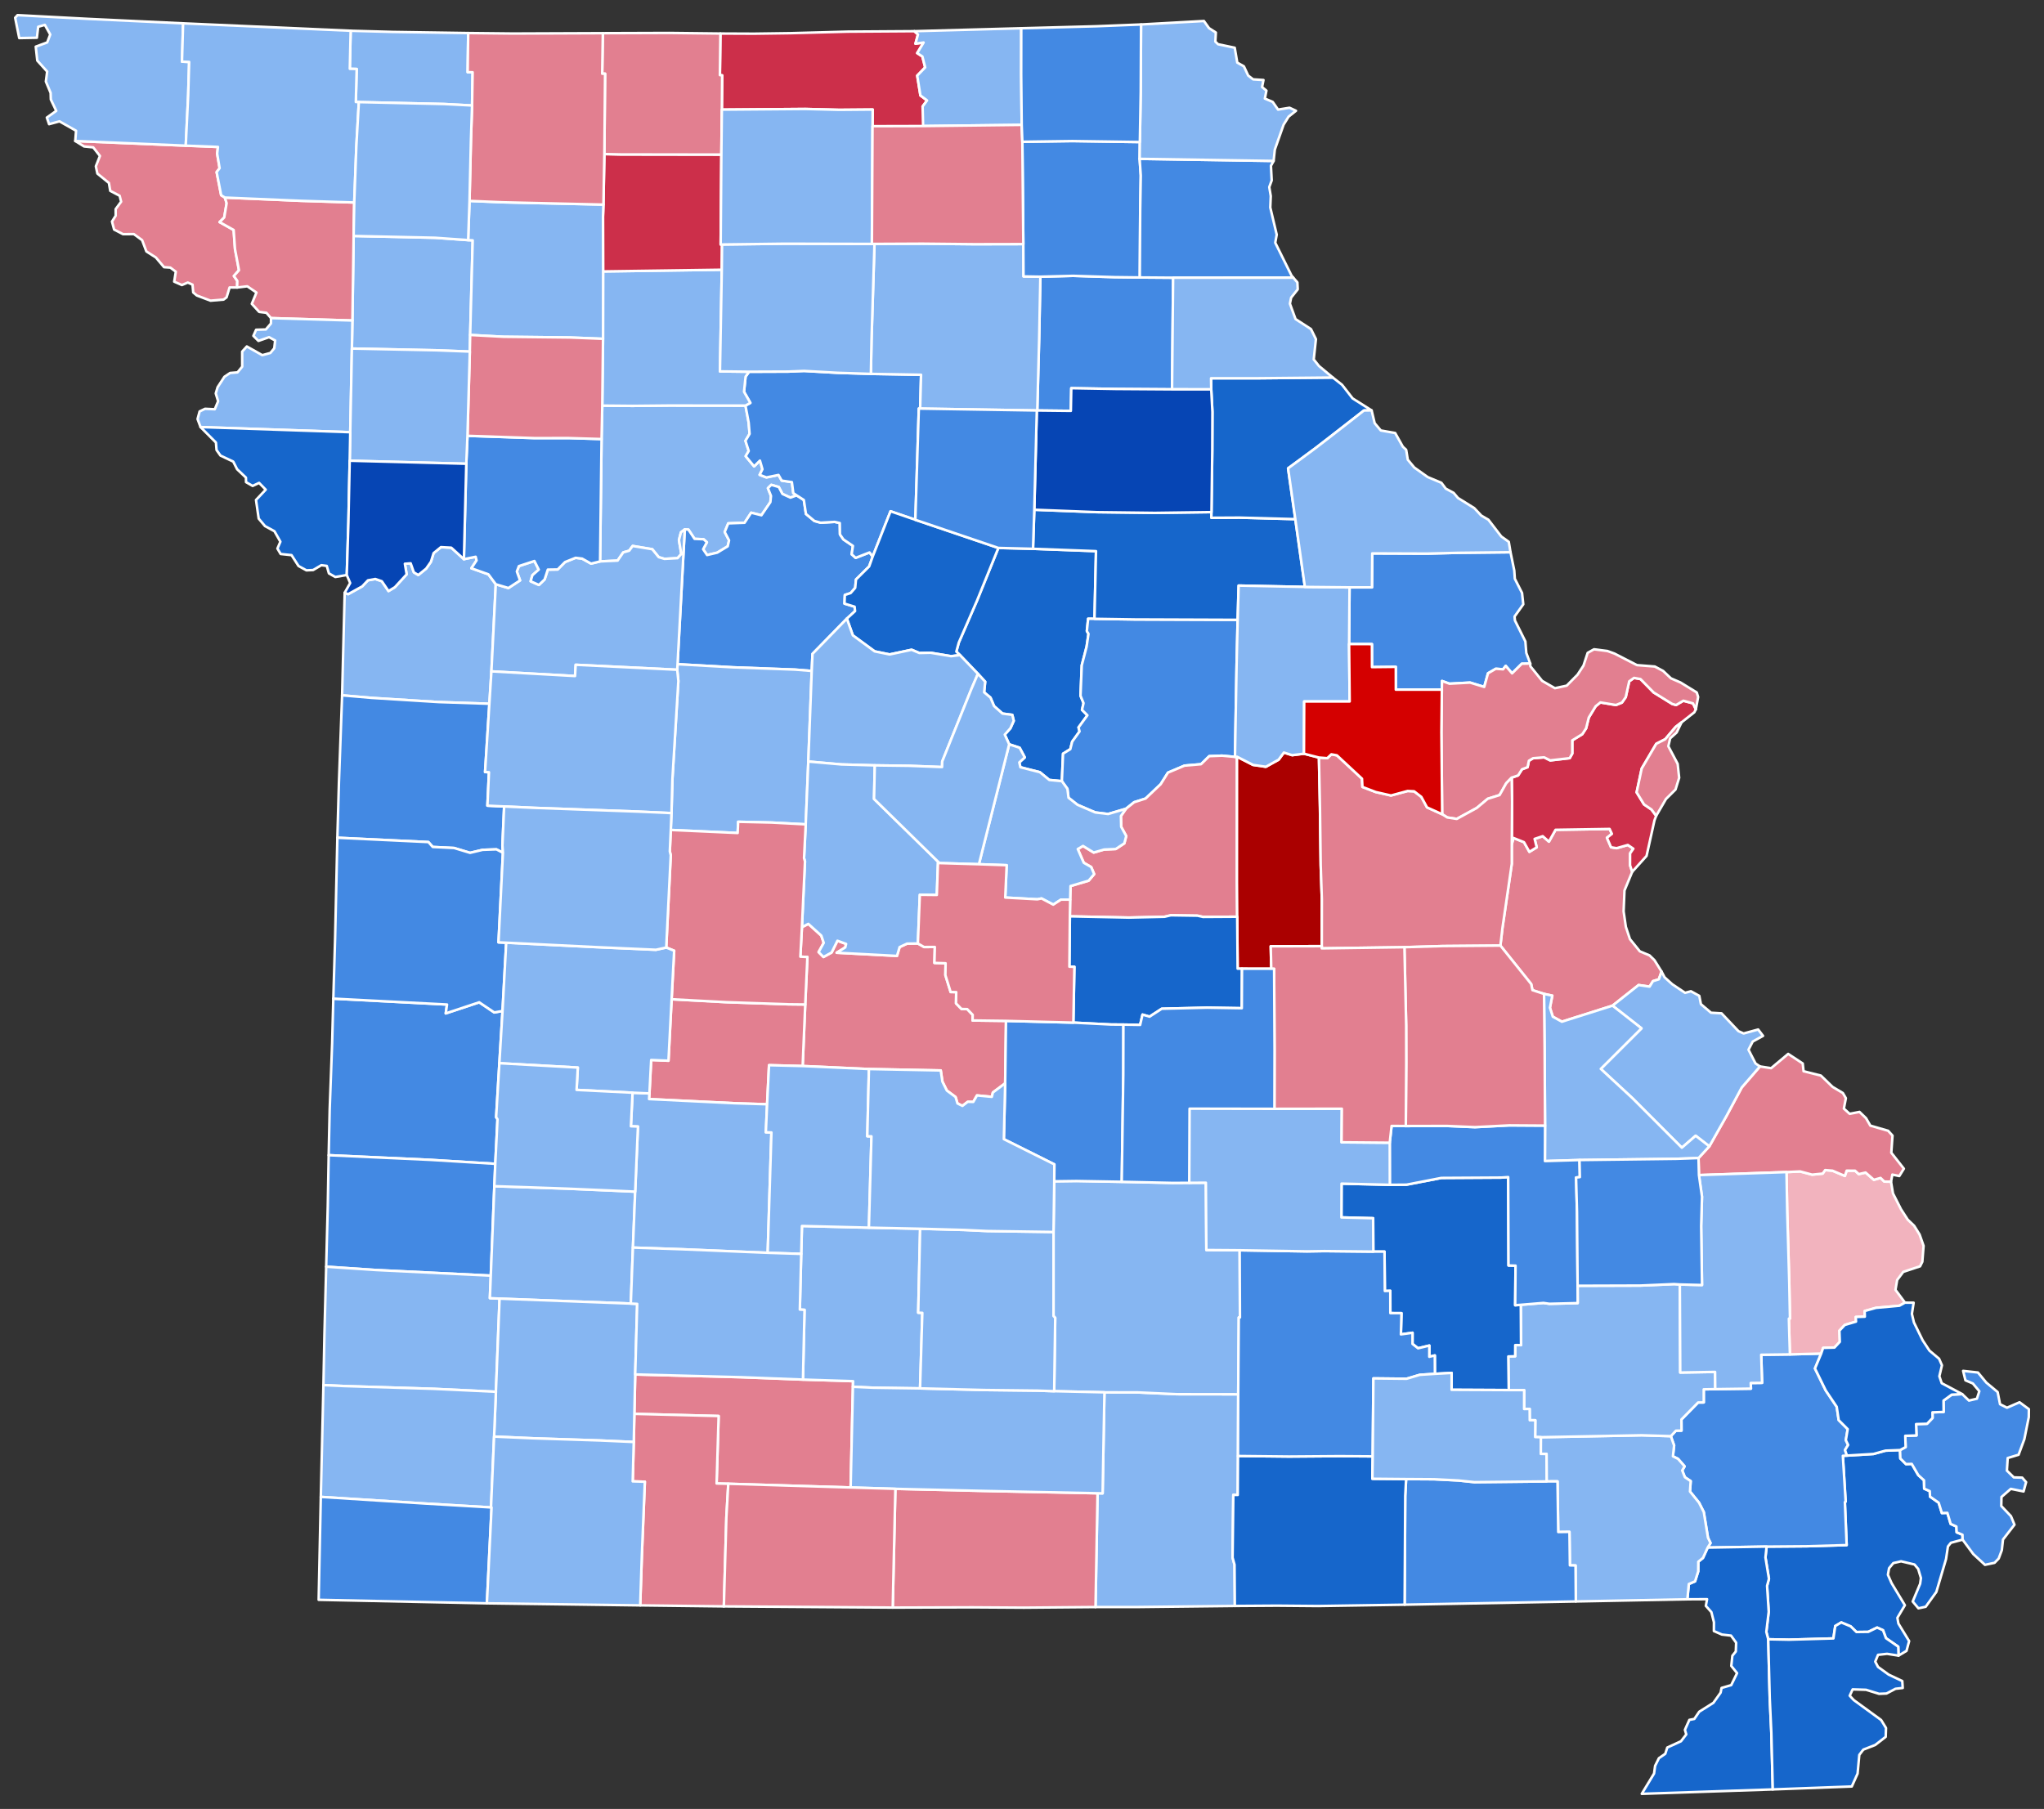 <?xml version="1.0" encoding="UTF-8" standalone="no"?>
<svg
   version="1.2"
   width="810"
   height="717"
   viewBox="0 0 810 717"
   stroke-linecap="round"
   stroke-linejoin="round"
   id="svg5759"
   sodipodi:docname="1896 Presidential Election in Missouri.svg"
   inkscape:version="1.3.2 (091e20e, 2023-11-25, custom)"
   xmlns:inkscape="http://www.inkscape.org/namespaces/inkscape"
   xmlns:sodipodi="http://sodipodi.sourceforge.net/DTD/sodipodi-0.dtd"
   xmlns="http://www.w3.org/2000/svg"
   xmlns:svg="http://www.w3.org/2000/svg"
   xmlns:rdf="http://www.w3.org/1999/02/22-rdf-syntax-ns#"
   xmlns:cc="http://creativecommons.org/ns#"
   xmlns:dc="http://purl.org/dc/elements/1.1/">
  <rect x="0" y="0" width="810" height="717" fill="#333333" stroke="none"/>
  <defs
     id="defs5763" />
  <sodipodi:namedview
     pagecolor="#ffffff"
     bordercolor="#666666"
     borderopacity="1"
     objecttolerance="10"
     gridtolerance="10"
     guidetolerance="10"
     inkscape:pageopacity="0"
     inkscape:pageshadow="2"
     inkscape:window-width="1920"
     inkscape:window-height="970"
     id="namedview5761"
     showgrid="false"
     inkscape:zoom="0.87999998"
     inkscape:cx="396.59092"
     inkscape:cy="371.59092"
     inkscape:window-x="-12"
     inkscape:window-y="-12"
     inkscape:window-maximized="1"
     inkscape:current-layer="Missouri"
     inkscape:showpageshadow="2"
     inkscape:pagecheckerboard="0"
     inkscape:deskcolor="#d1d1d1" />
  <g
     id="Missouri"
     transform="translate(5,5)"
     stroke="white"
     stroke-width="1"
     style="fill:#2c5aa0;fill-opacity:1">
    <path
       d="M 233.39 169.02 233.67 155.76 245.64 155.87 260.14 155.73 290.42 155.76 291.69 162.53 292.05 166.97 290.41 169.71 291.7 173.75 290.5 175.81 293.84 179.85 296.15 177.56 297.14 180.99 296.03 183.2 298.72 184.23 303.51 183.25 304.78 185.49 308.81 186.1 309.37 190.45 310.69 191.34 308.23 192.24 305.06 190.77 303.62 188.03 300.65 187.17 299.31 188.49 300.53 191.56 300.29 194.01 296.74 199.23 292.68 198.21 290.06 202.2 283.59 202.44 282.19 205.86 283.92 209.18 283.38 211.54 279.22 214.05 275.2 214.99 273.64 212.7 275.13 209.93 273.83 208.74 270.24 208.58 267.81 204.91 266.36 204.83 264.84 205.99 264.06 209.07 264.99 214.58 263.51 216.23 258.29 216.51 256.03 215.83 253.48 212.69 245.71 211.4 244.33 213.28 241.98 213.95 239.75 217.2 232.8 217.52 233.39 169.02 Z"
       id="Carroll"
       fill="#b3c4db"
       style="fill:#86b6f2;fill-opacity:1.0" />
    <path
       d="M 695.06 608 711.07 607.87 726.8 607.41 726.09 590.37 726.4 590.18 725.29 572.02 726.91 571.93 737.42 571.29 742.2 569.97 747.95 569.75 748.07 573.07 750.31 575.31 752.6 575.23 755.17 579.66 757.45 581.73 757.52 585.04 759.74 586.03 759.83 588.19 763.26 590.61 764.53 594.71 766.71 594.63 768.01 599.01 770.28 600.05 770.38 602.33 772.69 603.3 772.74 605.25 768.1 606.5 766.93 607.96 766.19 612.9 762.35 625.95 758.12 631.85 755.24 632.47 752.97 629.77 755.91 622.75 756.23 620.47 755.15 616.87 753.67 615.1 748.36 613.84 745.3 614.54 743.61 616.57 743.14 619.16 744.59 622.47 749.87 631.24 746.9 636.23 747.3 638.49 751.55 645.46 750.52 649.32 747.36 651.22 747.24 647.68 742.37 644.3 741.21 641.16 738.87 640.1 735.37 641.8 730.68 641.86 728.38 639.62 724.66 638.07 722.28 639.48 721.55 644.4 703.95 644.9 695.72 644.74 694.96 641.81 695.91 633.83 695.26 623.56 696 620.77 694.62 612.31 695.06 608 Z"
       id="New Madrid"
       fill="#b8e0da"
       style="fill:#1666cb;fill-opacity:1.0" />
    <path
       d="M 24.83 50.89 68.61 52.73 81.37 53.24 81.06 55.9 82.03 61.66 80.85 63.21 82.64 72.37 84.13 73.31 84.81 75.55 83.86 81.2 82.02 83.03 87.59 86.15 88.13 93.74 89.7 102.11 87.68 104.39 89.04 106.33 88.97 108.96 85.98 108.94 84.79 112.86 83.61 113.74 78.44 114.18 73 112.12 71.57 110.92 71.29 107.82 69.42 106.99 67.08 107.98 64.03 106.63 64.67 102.69 62.49 101.06 60.01 100.9 56.77 97.06 53.01 94.66 51.32 90.19 48.04 87.79 43.76 87.82 40.22 85.98 39.38 82.81 40.84 80.51 40.83 77.88 43 74.94 42.41 72.59 38.68 70.64 38.16 67.51 33.59 63.8 32.98 60.92 34.6 56.81 31.94 53.41 28.34 53.05 24.83 50.89 Z"
       id="Holt"
       fill="#b1e486"
       style="fill:#e27f90;fill-opacity:1.0" />
    <path
       d="M 529.8 227.81 538.69 227.81 538.8 214.34 560.52 214.42 572.96 214.11 593.59 213.88 595.08 221.14 595.3 224.39 598.16 230.03 598.65 234.52 595.19 239.37 595.34 240.93 599.48 249.25 599.84 253.78 601.42 258.01 598.06 258.08 594.21 261.89 591.69 258.93 590.64 260.28 587.76 260.07 584.67 261.87 583.17 267.27 577.56 265.55 569.41 265.99 566.44 264.92 566.38 268.34 548.14 268.35 548.13 259.31 538.69 259.41 538.67 250.3 529.62 250.28 529.8 227.81 Z"
       id="Lincoln"
       fill="#cbdc93"
       style="fill:#4389e3;fill-opacity:1.0" />
    <path
       d="M 390.63 212.18 404.37 212.52 429.33 213.45 428.73 240.27 426.21 240.24 425.7 245.14 426.35 246.22 425.6 251.33 423.68 258.71 423.19 270.77 424.39 273.69 423.78 276.36 425.92 278.51 422.4 283.32 422.81 284.91 419.89 288.96 419.14 291.94 416.27 293.72 415.8 304.62 410.82 304.14 407.08 301.07 399.36 299.1 398.93 297.19 401.1 295.2 399.06 291.38 394.92 290.01 393.17 286.17 395.4 283.67 396.73 280.7 396.15 278.34 392.27 277.83 388.93 274.86 387.51 271.51 384.99 269.4 385.41 265.2 382.53 262.07 375.41 254.65 373.98 253.27 374.95 249.69 382.22 232.94 390.63 212.18 Z"
       id="Boone"
       fill="#e4c9a0"
       style="fill:#1666cb;fill-opacity:1.0" />
    <path
       d="M 594.1 329.6 594.75 327.13 598.93 328.8 601.07 332.63 603.97 330.85 603.14 327.5 606.36 326.43 608.81 328.59 611.43 323.9 632.86 323.56 633.77 325.51 631.8 327.05 633.43 330.82 635.62 331.18 640.08 329.91 642.27 331.39 640.97 333.26 640.96 337.97 641.81 340.56 638.75 347.96 638.41 356.23 639.3 362.37 640.92 367.23 644.84 372.07 648.69 373.68 650.64 375.59 653.44 380.08 652.38 383.15 650.03 383.89 648.7 386.06 644.35 385.43 634.02 393.6 613.94 399.96 610.34 397.97 609.21 394.42 610.15 389.63 606.87 388.94 602.28 387.45 601.79 385.05 589.58 369.79 590.4 362.76 594.1 337.35 594.1 329.6 Z"
       id="Jefferson"
       fill="#94bbeb"
       style="fill:#e27f90;fill-opacity:1.0" />
    <path
       d="M 657.12 564.23 659.14 562.06 661.35 562.03 661.32 557.62 667.92 550.89 670.17 550.86 670.16 545.67 674.72 545.59 688.87 545.4 688.79 543.16 693.28 543.1 692.94 531.97 704.31 531.82 716.71 531.49 714.24 537.41 718.52 546.14 722.86 552.59 723.64 557.88 727.21 561.45 726.47 565.82 727.39 567.72 726.15 569.72 726.91 571.93 725.29 572.02 726.4 590.18 726.09 590.37 726.8 607.41 711.07 607.87 695.06 608 671.72 608.4 672.85 606.58 671.84 604.51 670.18 594.33 668.31 590.62 664.71 586.17 664.99 582.05 662.69 580.51 661.63 577.82 662.58 576.2 659.98 573.23 657.95 572.22 658.42 567.93 657.12 564.23 Z"
       id="Stoddard"
       fill="#d8e9e9"
       style="fill:#4389e3;fill-opacity:1.0" />
    <path
       d="M 594.07 303.22 596.6 302.34 598.13 299.92 600.35 299.08 600.87 296.53 602.53 295.53 606.91 295.18 609.32 296.39 617.04 295.5 618.07 293.67 618.06 288.45 622.04 286 623.56 283.64 624.6 279.41 627.33 274.93 629.21 273.41 635.36 274.44 637.74 273.48 639.25 271.33 640.63 265.05 642.53 263.69 645.1 264.15 650.32 269.47 657.66 274 659.18 274.45 662.08 272.74 665.89 273.78 667.04 276.13 666.43 277.32 661.36 281.32 659.02 283.12 654.89 288 651.34 289.81 645.58 299.61 643.57 309.05 646.5 313.84 649.47 315.87 651.32 318.36 650.64 320.13 647.5 334.25 641.81 340.56 640.96 337.97 640.97 333.26 642.27 331.39 640.08 329.91 635.62 331.18 633.43 330.82 631.8 327.05 633.77 325.51 632.86 323.56 611.43 323.9 608.81 328.59 606.36 326.43 603.14 327.5 603.97 330.85 601.07 332.63 598.93 328.8 594.75 327.13 594.1 329.6 594.22 312.8 594.07 303.22 Z"
       id="St. Louis"
       fill="#cdec98"
       style="fill:#cc2f4a;fill-opacity:1.0" />
    <path
       d="M 263.5 258.26 266.36 204.83 267.81 204.91 270.24 208.58 273.83 208.74 275.13 209.93 273.64 212.7 275.2 214.99 279.22 214.05 283.38 211.54 283.92 209.18 282.19 205.86 283.59 202.44 290.06 202.2 292.68 198.21 296.74 199.23 300.29 194.01 300.53 191.56 299.31 188.49 300.65 187.17 303.62 188.03 305.06 190.77 308.23 192.24 310.69 191.34 313.55 193.18 314.39 198.72 317.71 201.47 320.2 202.18 325.77 201.85 327.79 202.31 327.86 206.81 329.22 208.8 333 211.37 332.5 214.69 334.09 216.11 339.56 213.97 340.85 215.55 339.43 219.52 334.21 224.69 333.9 228 332.1 230.07 329.8 230.82 329.65 234.24 333.67 235.47 333.85 237.21 330.6 240.19 316.98 254.16 316.67 260.94 310.05 260.4 285.59 259.5 263.5 258.26 Z"
       id="Saline"
       fill="#d5bca5"
       style="fill:#4389e3;fill-opacity:1.0" />
    <path
       d="M 702.96 459.56 708.36 459.31 713.12 460.58 717.29 460.16 718.28 458.77 721.19 459.01 726.09 461.09 726.8 459 730.12 459.01 731.61 460.37 734.29 459.74 737.59 462.63 740.23 461.88 741.73 463.33 744.37 463.37 745.16 468.03 748.33 474.29 751 478.41 753.54 480.84 755.71 484.32 757.28 488.81 756.79 495.09 755.89 496.91 749.22 499.12 746.81 502.34 746.14 506.23 749.91 511.31 747.71 512.53 738.4 513.38 733.94 514.63 733.99 516.88 730.42 516.99 730.5 518.84 726.07 520.15 723.92 522.43 724.09 526.85 721.96 529.12 717.47 529.25 716.71 531.49 704.31 531.82 703.89 517.65 704.33 517.63 704.06 503.64 703.24 475.26 702.96 459.56 Z"
       id="Cape Girardeau"
       style="fill:#f2b3be;fill-opacity:1.0"
       fill="#dbe5d2" />
    <path
       d="m 280.49,8.29 13.26,0.06 14.54,-0.2 22.62,-0.61 26.44,-0.18 1.43,1.31 -1,3.64 3.23,-0.46 -2.54,4.19 2.05,1.34 1.11,4.34 -3.15,3.26 1.26,7.85 2.64,1.97 -1.77,2.4 c 0,0 2.004,5.905 0.2,7.76 -4.656,4.79 -20.04,0.05 -20.04,0.05 l 0.06,-6.59 -13.2,0.11 -13.5,-0.34 -33.07,0.26 0.13,-13.57 -0.91,-0.12 z"
       id="Putnam"
       style="fill:#cc2f4a;fill-opacity:1.0"
       fill="#9a94d1"
       sodipodi:nodetypes="cccccccccccccccscccccccc" />
    <path
       d="M 663.67 628.89 664.25 622.84 666.72 621.78 667.97 617.83 668 614 669.86 612.49 671.72 608.4 695.06 608 694.62 612.31 696 620.77 695.26 623.56 695.91 633.83 694.96 641.81 695.72 644.74 696.32 668.2 696.95 681.71 697.52 704.25 645.6 706 650.48 697.94 650.89 694.91 652.39 691.88 654.92 690.13 655.71 687.65 661.14 685.16 663.24 682.43 662.7 680.64 664.46 676.69 666.43 676.31 668.38 673.45 673.98 669.93 676.85 665.89 677.22 664.03 681.05 662.91 683.37 658.16 681.08 655.31 681.5 651.27 682.87 649.58 683 646.09 680.97 643.29 677.36 642.87 674.18 641.48 674.2 637.98 673.19 633.98 670.99 631.5 671.48 628.85 663.67 628.89 Z"
       id="Dunklin"
       fill="#e8ead8"
       style="fill:#1666cb;fill-opacity:1.0" />
    <path
       d="M 566.38 268.34 566.44 264.92 569.41 265.99 577.56 265.55 583.17 267.27 584.67 261.87 587.76 260.07 590.64 260.28 591.69 258.93 594.21 261.89 598.06 258.08 601.42 258.01 601.44 259.06 606.14 264.88 611.18 267.77 615.86 266.76 620.14 262.43 622.5 258.83 624.16 253.77 626.67 252.35 631.99 253.03 634.79 254.05 643.69 258.62 650.77 259.18 654.06 260.93 657.17 263.87 660.94 265.5 667.39 269.46 667.94 271.26 667.04 276.13 665.89 273.78 662.08 272.74 659.18 274.45 657.66 274 650.32 269.47 645.1 264.15 642.53 263.69 640.63 265.05 639.25 271.33 637.74 273.48 635.36 274.44 629.21 273.41 627.33 274.93 624.6 279.41 623.56 283.64 622.04 286 618.06 288.45 618.07 293.67 617.04 295.5 609.32 296.39 606.91 295.18 602.53 295.53 600.87 296.53 600.35 299.08 598.13 299.92 596.6 302.34 594.07 303.22 591.91 305.43 589.26 310.14 584.56 311.61 580.21 315.25 572.28 319.59 568.53 319.01 566.5 317.73 566.2 285.24 566.38 268.34 Z"
       id="St. Charles"
       fill="#bbea90"
       style="fill:#e27f90;fill-opacity:1.0" />
    <path
       d="M 312.79 362.49 315.33 361.18 320.47 365.84 321.43 368.71 319.4 372.37 321.33 374.31 324.55 372.54 326.86 367.87 330.3 369.13 329.97 370.52 326.55 372.62 350.46 373.88 351.5 370.39 354.46 369.01 358.74 368.95 361.19 370.36 365.46 370.34 365.3 376.66 369.72 376.8 369.64 381.51 371.72 388.2 373.93 388.23 373.86 392.7 376.02 394.92 378.29 394.97 380.46 397.24 380.41 399.47 393.66 399.64 393.33 424.38 388.46 428.02 388.04 429.74 382.16 429.18 380.7 431.75 378.5 431.71 376.39 433.33 374.43 432.35 373.67 429.8 370.22 427.25 368.46 423.71 367.8 419.28 339.34 418.72 313.08 417.53 314.1 393.13 314.96 374.32 312.17 374.18 312.79 362.49 Z"
       id="Camden"
       style="fill:#e27f90;fill-opacity:1.0"
       fill="#cde2b7" />
    <path
       d="M 407.28 104.67 420.27 104.33 436.68 104.85 446.68 104.97 459.89 105.07 459.46 149.32 437.2 149.17 419.53 148.86 419.36 157.85 406.05 157.7 406.8 129.15 407.28 104.67 Z"
       id="Shelby"
       fill="#c4e4e2"
       style="fill:#4389e3;fill-opacity:1.0" />
    <path
       d="M 131.59 229.94 132.96 230.5 138.52 227.43 140.81 225.01 143.73 224.49 146.3 225.37 148.96 229.27 151.48 227.74 156.15 222.64 155.44 218.45 157.74 218.28 159 221.85 160.76 222.91 163.89 220.36 165.77 217.66 166.83 214.23 169.74 211.86 173.83 212.08 178.84 216.63 183.5 215.68 183.86 217.12 181.79 220.23 188.55 222.64 191.47 226.57 189.74 261.1 188.93 273.94 168.8 273.27 142.37 271.62 130.57 270.6 131.59 229.94 Z"
       id="Jackson"
       fill="#cee8ef"
       style="fill:#86b6f2;fill-opacity:1.0" />
    <path
       d="M 357.35 7.36 399.71 6.2 399.68 24.56 399.88 44.5 360.81 44.96 360.61 37.2 362.38 34.8 359.74 32.83 358.48 24.98 361.63 21.72 360.52 17.38 358.47 16.04 361.01 11.85 357.78 12.31 358.78 8.67 357.35 7.36 Z"
       id="Schuyler"
       fill="#c7d5e6"
       style="fill:#86b6f2;fill-opacity:1.0" />
    <path
       d="M 130.57 270.6 142.37 271.62 168.8 273.27 188.93 273.94 187.22 301 188.77 301.08 188.15 314.33 194.78 314.65 194.1 330.12 194.3 333.01 191.73 331.65 186.26 331.84 181.28 333.03 174.94 331.11 166.49 330.7 164.77 328.76 128.69 327.04 129.31 305.22 130.57 270.6 Z"
       id="Cass"
       fill="#bce4ec"
       style="fill:#4389e3;fill-opacity:1.0" />
    <path
       d="M 135.14 88.53 167.48 89.24 180.52 90.17 182.32 90.26 181.32 127.77 181.18 134.35 167.9 133.84 134.45 133.15 134.65 122.04 135.14 88.53 Z"
       id="DeKalb"
       fill="#f3d7d4"
       style="fill:#86b6f2;fill-opacity:1.0" />
    <path
       d="M 605.61 564.65 645.56 563.88 657.12 564.23 658.42 567.93 657.95 572.22 659.98 573.23 662.58 576.2 661.63 577.82 662.69 580.51 664.99 582.05 664.71 586.17 668.31 590.62 670.18 594.33 671.84 604.51 672.85 606.58 671.72 608.4 669.86 612.49 668 614 667.97 617.83 666.72 621.78 664.25 622.84 663.67 628.89 619.47 629.75 619.36 615.49 617.12 615.44 616.95 602.17 612.5 602.23 612.21 582.16 607.9 582.17 607.86 571.28 605.59 571.27 605.61 564.65 Z"
       id="Butler"
       fill="#cee9e7"
       style="fill:#86b6f2;fill-opacity:1.0" />
    <path
       d="M 668.09 454.01 672.37 449.36 679.22 437.24 685.21 426.04 692.44 417.69 696.87 418.38 703.62 412.72 709.39 416.52 709.72 419.59 716.58 421.31 721.2 425.78 725.3 428.23 726.49 430.28 725.69 434.4 727.99 436.47 731.89 435.71 734.48 438.2 736.18 441.15 743.24 443.19 744.97 445.11 744.49 451.9 749.47 458.22 747.66 461.14 744.91 460.56 744.37 463.37 741.73 463.33 740.23 461.88 737.59 462.63 734.29 459.74 731.61 460.37 730.12 459.01 726.8 459 726.09 461.09 721.19 459.01 718.28 458.77 717.29 460.16 713.12 460.58 708.36 459.31 702.96 459.56 668.26 460.76 668.09 454.01 Z"
       id="Perry"
       fill="#e8c7b1"
       style="fill:#e27f90;fill-opacity:1.0" />
    <path
       d="M 428.73 240.27 444.68 240.52 485.46 240.67 485.03 258.96 484.4 295 479.27 294.51 474.21 294.71 470.95 297.9 464.41 298.46 457.84 301.24 454.96 305.82 448.98 311.51 444.43 312.97 441.21 315.55 434.13 317.64 429.04 317.02 421.98 313.99 418.43 311.19 418 307.67 415.8 304.62 416.27 293.72 419.14 291.94 419.89 288.96 422.81 284.91 422.4 283.32 425.92 278.51 423.78 276.36 424.39 273.69 423.19 270.77 423.68 258.71 425.6 251.33 426.35 246.22 425.7 245.14 426.21 240.24 428.73 240.27 Z"
       id="Callaway"
       fill="#f4ddd3"
       style="fill:#4389e3;fill-opacity:1.0" />
    <path
       d="M 127.09 390.81 172.15 393.15 171.64 396.67 184.9 392.27 190.87 396.29 194.14 395.71 192.89 416.41 191.61 437.83 192.15 438.61 191.27 456.29 165.74 454.73 125.25 452.87 125.65 434.64 126.62 408.47 127.09 390.81 Z"
       id="Vernon"
       fill="#b6a8f0"
       style="fill:#4389e3;fill-opacity:1.0" />
    <path
       d="M 291.85 142.34 307.38 142.28 313.64 142.02 326.76 142.76 340.11 143.19 360 143.54 359.64 156.95 359.11 156.93 357.74 201.03 347.9 197.65 340.85 215.55 339.56 213.97 334.09 216.11 332.5 214.69 333 211.37 329.22 208.8 327.86 206.81 327.79 202.31 325.77 201.85 320.2 202.18 317.71 201.47 314.39 198.72 313.55 193.18 310.69 191.34 309.37 190.45 308.81 186.1 304.78 185.49 303.51 183.25 298.72 184.23 296.03 183.2 297.14 180.99 296.15 177.56 293.84 179.85 290.5 175.81 291.7 173.75 290.41 169.71 292.05 166.97 291.69 162.53 290.42 155.76 292.35 154.69 289.84 150.28 290.46 144.3 291.85 142.34 Z"
       id="Chariton"
       fill="#e7d5a7"
       style="fill:#4389e3;fill-opacity:1.0" />
    <path
       d="M 261.1 317.28 261.47 303.73 263.82 264.93 263.37 260.46 263.5 258.26 285.59 259.5 310.05 260.4 316.67 260.94 315.32 296.84 314.29 321.74 300.86 321.03 287.52 320.72 287.32 325.16 260.82 323.96 261.1 317.28 Z"
       id="Pettis"
       fill="#f1c9ad"
       style="fill:#86b6f2;fill-opacity:1.0" />
    <path
       d="M 234 102.58 281.03 101.91 280.31 142.2 291.85 142.34 290.46 144.3 289.84 150.28 292.35 154.69 290.42 155.76 260.14 155.73 245.64 155.87 233.67 155.76 233.97 129.29 234 102.58 Z"
       id="Livingston"
       fill="#a5a7e4"
       style="fill:#86b6f2;fill-opacity:1.0" />
    <path
       d="M 404.87 197.04 429.69 198 452.63 198.28 475.09 197.98 475.05 200.22 486.22 200.16 508.31 200.76 512.1 227.63 485.85 227.1 485.46 240.67 444.68 240.52 428.73 240.27 429.33 213.45 404.37 212.52 404.87 197.04 Z"
       id="Audrain"
       fill="#c6edcf"
       style="fill:#1666cb;fill-opacity:1.0" />
    <path
       d="M 419.09 351.58 419.23 346.19 426.41 344.06 428.6 341.47 427.42 338.66 424.47 336.96 422.1 331.53 424.17 330.3 428.42 332.91 432.53 331.72 437.15 331.51 440.55 329.27 441.3 326.37 439.3 322.7 439.2 318.44 441.21 315.55 444.43 312.97 448.98 311.51 454.96 305.82 457.84 301.24 464.41 298.46 470.95 297.9 474.21 294.71 479.27 294.51 484.4 295 485.21 294.93 485.18 344.79 485.28 358.35 471.73 358.43 469.55 357.94 458.99 357.78 456.48 358.37 442.42 358.69 418.97 358.2 419.09 351.58 Z"
       id="Osage"
       fill="#abe3a6"
       style="fill:#e27f90;fill-opacity:1.0" />
    <path
       d="M 191.47 226.57 196.48 228.07 201.09 225.05 199.81 221.52 200.63 219.38 206.78 217.36 208.5 220.77 205.98 223 205.28 225.39 208.56 226.85 210.82 224.67 212.09 220.77 216 220.71 218.92 217.77 223.11 216.09 225.68 216.41 229.22 218.39 232.8 217.52 239.75 217.2 241.98 213.95 244.33 213.28 245.71 211.4 253.48 212.69 256.03 215.83 258.29 216.51 263.51 216.23 264.99 214.58 264.06 209.07 264.84 205.99 266.36 204.83 263.5 258.26 263.37 260.46 223.13 258.49 222.88 262.95 189.74 261.1 191.47 226.57 Z"
       id="Lafayette"
       fill="#8e94e1"
       style="fill:#86b6f2;fill-opacity:1.0" />
    <path
       d="M 125.25 452.87 165.74 454.73 191.27 456.29 190.9 465.16 189.49 500.61 143.93 498.38 124.26 497.06 124.89 473.04 125.25 452.87 Z"
       id="Barton"
       style="fill:#4389e3;fill-opacity:1.0"
       fill="#c6a2a0" />
    <path
       d="M 341.54 91.67 360.52 91.58 381.21 91.79 400.53 91.75 400.6 104.56 407.28 104.67 406.8 129.15 406.05 157.7 405.87 157.7 359.64 156.95 360 143.54 340.11 143.19 340.37 129.71 341.54 91.67 Z"
       id="Macon"
       fill="#a0abe9"
       style="fill:#86b6f2;fill-opacity:1.0" />
    <path
       d="M 246.72 539.78 288.9 540.87 313.2 541.81 333.06 542.44 333 544.67 332.09 584.58 283.61 583.1 278.98 582.99 279.78 556.25 246.39 555.4 246.72 539.78 Z"
       id="Christian"
       fill="#9fc4c7"
       style="fill:#e27f90;fill-opacity:1.0" />
    <path
       d="M 485.28 358.35 485.18 344.79 485.21 294.93 491.55 298.17 496.63 298.92 501.71 296.1 503.78 293.28 507.08 294.32 511.74 293.73 517.67 295.26 518.08 315.12 518.37 337.87 518.82 351.43 518.8 370.02 498.57 370.07 498.78 378.97 487.18 378.95 485.45 378.94 485.28 358.35 Z"
       id="Gasconade"
       style="fill:#aa0000;fill-opacity:1.0"
       fill="#d5d6f7" />
    <path
       d="M 234.13 76.09 234.5 56.07 241.01 56.21 280.86 56.27 280.59 91.9 281.13 91.9 281.03 101.91 234 102.58 233.96 80.81 234.13 76.09 Z"
       id="Grundy"
       fill="#c7f1bc"
       style="fill:#cc2f4a;fill-opacity:1.0" />
    <path
       d="M 400.14 51.19 419.93 50.91 446.7 51.3 446.62 57.96 447.07 64.59 446.84 78.43 446.68 104.97 436.68 104.85 420.27 104.33 407.28 104.67 400.6 104.56 400.53 91.75 400.14 51.19 Z"
       id="Knox"
       fill="#ccdfe7"
       style="fill:#4389e3;fill-opacity:1.0" />
    <path
       d="M 429.13 631.97 429.94 586.87 431.95 586.9 432.67 546.86 445.87 546.89 461.39 547.6 485.68 547.63 485.59 572.09 485.49 587.54 483.74 587.51 483.45 612.36 484.22 615.17 484.35 631.53 445.72 631.96 429.13 631.97 Z"
       id="Howell"
       fill="#cad1f8"
       style="fill:#86b6f2;fill-opacity:1.0" />
    <path
       d="M 312.51 491.99 312.8 480.93 339.33 481.59 359.63 482.02 358.87 515.3 360.5 515.36 359.6 545.3 341.14 545.03 333 544.67 333.06 542.44 313.2 541.81 313.82 514.16 311.96 514.06 312.51 491.99 Z"
       id="Webster"
       fill="#f1c1ac"
       style="fill:#86b6f2;fill-opacity:1.0" />
    <path
       d="M 128.69 327.04 164.77 328.76 166.49 330.7 174.94 331.11 181.28 333.03 186.26 331.84 191.73 331.65 194.3 333.01 192.55 368.51 195.6 368.64 194.14 395.71 190.87 396.29 184.9 392.27 171.64 396.67 172.15 393.15 127.09 390.81 127.8 366.74 128.69 327.04 Z"
       id="Bates"
       fill="#a0eaa0"
       style="fill:#4389e3;fill-opacity:1.0" />
    <path
       d="M 340.85 215.55 347.9 197.65 357.74 201.03 390.63 212.18 382.22 232.94 374.95 249.69 373.98 253.27 375.41 254.65 371.91 255.09 363.75 253.72 359.33 253.82 356.26 252.54 347.55 254.39 341.62 253.18 332.96 246.83 330.6 240.19 333.85 237.21 333.67 235.47 329.65 234.24 329.8 230.82 332.1 230.07 333.9 228 334.21 224.69 339.43 219.52 340.85 215.55 Z"
       id="Howard"
       fill="#e9dec5"
       style="fill:#1666cb;fill-opacity:1.0" />
    <path
       d="M 517.67 295.26 520.97 295.51 522.59 293.98 524.79 294.38 534.74 303.64 534.91 306.91 540.16 308.92 546.23 310.3 552.82 308.51 555.39 308.64 558.25 310.85 560.5 315.01 566.5 317.73 568.53 319.01 572.28 319.59 580.21 315.25 584.56 311.61 589.26 310.14 591.91 305.43 594.07 303.22 594.22 312.8 594.1 329.6 594.1 337.35 590.4 362.76 589.58 369.79 566.68 369.98 551.55 370.43 518.79 370.89 518.8 370.02 518.82 351.43 518.37 337.87 518.08 315.12 517.67 295.26 Z"
       id="Franklin"
       fill="#cfdbb3"
       style="fill:#e27f90;fill-opacity:1.0" />
    <path
       d="M 418.97 358.2 442.42 358.69 456.48 358.37 458.99 357.78 469.55 357.94 471.73 358.43 485.28 358.35 485.45 378.94 487.18 378.95 487.1 394.61 473.33 394.39 455.38 394.82 450.55 397.96 447.76 397.14 446.82 401.22 440.19 401.11 435.33 401.08 420.35 400.32 420.76 378.19 418.78 378.15 418.97 358.2 Z"
       id="Maries"
       fill="#dbf1e7"
       style="fill:#1666cb;fill-opacity:1.0" />
    <path
       d="M 246.15 566.54 246.39 555.4 279.78 556.25 278.98 582.99 283.61 583.1 282.85 596.35 281.85 631.7 248.7 631.3 249.36 611.44 250.54 582.29 245.73 582.15 246.15 566.54 Z"
       id="Stone"
       fill="#b1d9cd"
       style="fill:#e27f90;fill-opacity:1.0" />
    <path
       d="M 349.82 585.11 384.42 585.93 429.94 586.87 429.13 631.97 400.79 632.21 380.27 632.08 348.77 632.18 349.82 585.11 Z"
       id="Ozark"
       style="fill:#e27f90;fill-opacity:1.0"
       fill="#8cd4d9" />
    <path
       d="M 634.02 393.6 644.35 385.43 648.7 386.06 650.03 383.89 652.38 383.15 653.44 380.08 654.65 382.36 657.66 385.09 662.76 388.51 665.08 387.89 668.4 389.71 669.04 393 673.04 396.4 677.21 396.64 683.93 403.72 685.97 404.62 691.73 403.05 693.66 405.58 689.57 407.82 687.9 411.07 690.68 416.5 692.44 417.69 685.21 426.04 679.22 437.24 672.37 449.36 666.96 445.16 661.49 449.9 641.92 430.29 629.36 418.66 645.49 402.59 634.02 393.6 Z"
       id="Ste. Genevieve"
       fill="#e8e1ac"
       style="fill:#86b6f2;fill-opacity:1.0" />
    <path
       d="M 412.49 483.31 412.78 463.22 421.58 463.1 439.53 463.42 459.77 463.86 466.28 463.82 472.87 463.78 473.06 490.45 486.26 490.55 486.37 517.18 485.9 517.18 485.68 547.63 461.39 547.6 445.87 546.89 432.67 546.86 412.76 546.41 413.16 517.34 412.49 516.61 412.49 483.31 Z"
       id="Texas"
       fill="#f5e3cd"
       style="fill:#86b6f2;fill-opacity:1.0" />
    <path
       d="M 316.67 260.94 316.98 254.16 330.6 240.19 332.96 246.83 341.62 253.18 347.55 254.39 356.26 252.54 359.33 253.82 363.75 253.72 371.91 255.09 375.41 254.65 382.53 262.07 379.88 268.27 368.38 296.83 368.32 299.03 355.2 298.53 341.66 298.36 328.42 297.99 315.32 296.84 316.67 260.94 Z"
       id="Cooper"
       fill="#c8e9c4"
       style="fill:#86b6f2;fill-opacity:1.0" />
    <path
       d="M 181.06 74.63 194.31 75.18 234.13 76.09 233.96 80.81 234 102.58 233.97 129.29 220.83 128.77 194.59 128.48 181.32 127.77 182.32 90.26 180.52 90.17 181.06 74.63 Z"
       id="Daviess"
       fill="#f1f2cb"
       style="fill:#86b6f2;fill-opacity:1.0" />
    <path
       d="M 333 544.67 341.14 545.03 359.6 545.3 385.21 545.94 406.15 546.18 412.76 546.41 432.67 546.86 431.95 586.9 429.94 586.87 384.42 585.93 349.82 585.11 332.09 584.58 333 544.67 Z"
       id="Douglas"
       style="fill:#86b6f2;fill-opacity:1.0"
       fill="#c9dfd9" />
    <path
       d="M 485.46 240.67 485.85 227.1 512.1 227.63 529.8 227.81 529.62 250.28 529.85 273.03 511.83 273.03 511.74 293.73 507.08 294.32 503.78 293.28 501.71 296.1 496.63 298.92 491.55 298.17 485.21 294.93 484.4 295 485.03 258.96 485.46 240.67 Z"
       id="Montgomery"
       fill="#e0e6ec"
       style="fill:#86b6f2;fill-opacity:1.0" />
    <path
       d="M 552.22 581.24 563.35 581.31 572.99 581.8 579.28 582.47 607.9 582.17 612.21 582.16 612.5 602.23 616.95 602.17 617.12 615.44 619.36 615.49 619.47 629.75 551.63 631.03 551.87 587.91 552.22 581.24 Z"
       id="Ripley"
       fill="#abea9a"
       style="fill:#4389e3;fill-opacity:1.0" />
    <path
       d="M 597.66 512.17 606.64 511.43 609.02 511.77 620.21 511.49 620.18 504.62 645.01 504.54 658.4 503.96 660.69 504.11 660.85 539.01 674.66 538.77 674.72 545.59 670.16 545.67 670.17 550.86 667.92 550.89 661.32 557.62 661.35 562.03 659.14 562.06 657.12 564.23 645.56 563.88 605.61 564.65 603.36 564.58 603.42 557.93 601.21 557.92 601.18 553.45 598.98 553.48 598.99 545.98 592.89 545.97 592.71 532.64 595.43 532.57 595.46 528.14 597.75 528.15 597.66 512.17 Z"
       id="Wayne"
       fill="#ddefea"
       style="fill:#86b6f2;fill-opacity:1.0" />
    <path
       d="M 252.36 428.39 253.05 415.13 259.9 415.42 261.15 391.06 282.78 392.22 307.46 393.06 314.1 393.13 313.08 417.53 299.75 417.2 298.99 432.69 286.18 432.28 252.22 430.63 252.36 428.39 Z"
       id="Hickory"
       fill="#b1dec6"
       style="fill:#e27f90;fill-opacity:1.0" />
    <path
       d="M 607.28 441.14 607.1 410.45 606.87 388.94 610.15 389.63 609.21 394.42 610.34 397.97 613.94 399.96 634.02 393.6 645.49 402.59 629.36 418.66 641.92 430.29 661.49 449.9 666.96 445.16 672.37 449.36 668.09 454.01 659.26 454.31 620.93 454.79 607.23 455.2 607.28 441.14 Z"
       id="St. Francois"
       fill="#cbe8db"
       style="fill:#86b6f2;fill-opacity:1.0" />
    <path
       d="M 475.09 197.98 475.4 173.53 475.46 158.27 474.99 149.33 474.92 144.93 493.66 144.92 523.17 144.64 526.82 147.51 531.02 152.91 538.55 157.67 535.52 157.69 516.39 172.56 505.44 180.63 508.31 200.76 486.22 200.16 475.05 200.22 475.09 197.98 Z"
       id="Ralls"
       fill="#b0d0de"
       style="fill:#1666cb;fill-opacity:1.0" />
    <path
       d="M 393.33 424.38 393.66 399.64 420.35 400.32 435.33 401.08 440.19 401.11 440.14 420.94 439.53 463.42 421.58 463.1 412.78 463.22 412.82 456.51 392.81 446.52 393.33 424.38 Z"
       id="Pulaski"
       fill="#dedfee"
       style="fill:#4389e3;fill-opacity:1.0" />
    <path
       d="M 281.03 101.91 281.13 91.9 305.89 91.59 340.52 91.67 341.54 91.67 340.37 129.71 340.11 143.19 326.76 142.76 313.64 142.02 307.38 142.28 291.85 142.34 280.31 142.2 281.03 101.91 Z"
       id="Linn"
       fill="#f1dcdb"
       style="fill:#86b6f2;fill-opacity:1.0" />
    <path
       d="M 84.13 73.31 114.39 74.6 135.38 75.26 135.14 88.53 134.65 122.04 102.4 121.09 100.56 118.97 97.71 118.63 94.78 115.42 96.63 110.96 93 108.48 88.97 108.96 89.04 106.33 87.68 104.39 89.7 102.11 88.13 93.74 87.59 86.15 82.02 83.03 83.86 81.2 84.81 75.55 84.13 73.31 Z"
       id="Andrew"
       fill="#e9a987"
       style="fill:#e27f90;fill-opacity:1.0" />
    <path
       d="M 314.29 321.74 315.32 296.84 328.42 297.99 341.66 298.36 341.37 311.67 367.3 337.09 366.7 337.06 366.25 349.72 359.51 349.65 358.74 368.95 354.46 369.01 351.5 370.39 350.46 373.88 326.55 372.62 329.97 370.52 330.3 369.13 326.86 367.87 324.55 372.54 321.33 374.31 319.4 372.37 321.43 368.71 320.47 365.84 315.33 361.18 312.79 362.49 314 336.45 313.63 335.13 314.29 321.74 Z"
       id="Morgan"
       fill="#cbdae2"
       style="fill:#86b6f2;fill-opacity:1.0" />
    <path
       d="M 124.26 497.06 143.93 498.38 189.49 500.61 189.13 509.53 192.97 509.72 191.52 546.64 167.07 545.48 131.45 544.38 123.17 544 123.57 523.84 124.26 497.06 Z"
       id="Jasper"
       style="fill:#86b6f2;fill-opacity:1.0"
       fill="#c4dabe" />
    <path
       d="M 446.62 57.96 499.71 58.79 498.65 60.7 498.95 66.51 497.99 69.15 498.58 72.72 498.39 77.25 500.94 88 500.36 91.21 506.77 104.15 507.5 105.06 459.89 105.07 446.68 104.97 446.84 78.43 447.07 64.59 446.62 57.96 Z"
       id="Lewis"
       fill="#f7e0c1"
       style="fill:#4389e3;fill-opacity:1.0" />
    <path
       d="M 189.49 500.61 190.9 465.16 219.79 466.13 246.71 467.32 245.82 489.49 244.98 511.68 192.97 509.72 189.13 509.53 189.49 500.61 Z"
       id="Dade"
       fill="#d2eab4"
       style="fill:#86b6f2;fill-opacity:1.0" />
    <path
       d="M 446.7 51.3 447.05 31.48 447.18 4.7 472.09 3.32 474.1 6.14 476.82 7.9 476.62 11.49 477.69 12.53 484.3 13.92 485.31 19.82 487.93 21.29 489.63 24.94 491.58 26.45 495.69 26.71 495.14 29.5 496.86 30.93 496.24 34.07 499.35 35.39 501.47 38.44 506.02 37.71 508.58 38.9 505.64 41.24 503.66 44.43 500.19 54.28 499.71 58.79 446.62 57.96 446.7 51.3 Z"
       id="Clark"
       fill="#dbdaf1"
       style="fill:#86b6f2;fill-opacity:1.0" />
    <path
       d="M 695.72 644.74 703.95 644.9 721.55 644.4 722.28 639.48 724.66 638.07 728.38 639.62 730.68 641.86 735.37 641.8 738.87 640.1 741.21 641.16 742.37 644.3 747.24 647.68 747.36 651.22 742.81 650.51 739.23 650.91 738.13 653.6 739.23 655.7 743.45 658.75 748.84 661.3 749.02 664.04 746.16 664.36 742.58 666.24 739.64 666.36 734.47 664.76 729.17 664.6 728.01 667.11 729.62 668.84 740.46 676.74 742.39 679.9 742.27 683.41 738.11 686.64 733.41 688.47 731.81 690.55 731.13 697.97 728.83 703.09 697.52 704.25 696.95 681.71 696.32 668.2 695.72 644.74 Z"
       id="Pemiscot"
       fill="#bed3f0"
       style="fill:#1666cb;fill-opacity:1.0" />
    <path
       d="M 772.58 547.56 775.26 550.13 778.41 549.39 779.37 546.42 776.8 543.35 773.86 542.1 772.95 538.36 778.83 539.01 782.14 543 786.63 546.75 787.58 551.57 790.34 552.96 795.31 550.8 799 553.53 798.97 556.68 797.22 565.4 794.93 571.6 790.62 572.9 790.3 577.89 793.04 580.57 796.36 580.67 797.91 582.46 796.9 586.15 791.85 585.12 788.15 588.34 788.07 591.91 791.9 595.94 793.3 599.33 788.75 605.21 788.29 609.41 787.05 612.73 785.41 614.43 781.61 615.24 776.99 610.99 772.74 605.25 772.69 603.3 770.38 602.33 770.28 600.05 768.01 599.01 766.71 594.63 764.53 594.71 763.26 590.61 759.83 588.19 759.74 586.03 757.52 585.04 757.45 581.73 755.17 579.66 752.6 575.23 750.31 575.31 748.07 573.07 747.95 569.75 750.16 568.57 750.02 564.09 754.47 563.95 754.31 559.45 758.65 559.32 760.84 557.03 760.8 554.79 765.23 554.63 765.18 550.14 768.43 547.77 772.58 547.56 Z"
       id="Mississippi"
       fill="#bebcdd"
       style="fill:#4389e3;fill-opacity:1.0" />
    <path
       d="M 67.56 4.25 67.12 19.43 69.96 19.55 69.57 32.8 68.61 52.73 24.83 50.89 25.14 46.82 18.58 43.1 14.45 44.22 13.56 41.6 17.29 38.94 15.14 34.43 15.06 31.82 13.17 27.31 13.69 23.36 9.77 19.01 9.17 13.49 13.7 11.82 14.91 8.68 12.77 4.85 10.13 5.62 9.62 9.96 2.62 10.09 1 2.04 1.96 1 29.93 2.48 67.56 4.25 Z"
       id="Atchison"
       fill="#c0bbdd"
       style="fill:#86b6f2;fill-opacity:1.0" />
    <path
       d="M 394.92 290.01 399.06 291.38 401.1 295.2 398.93 297.19 399.36 299.1 407.08 301.07 410.82 304.14 415.8 304.62 418 307.67 418.43 311.19 421.98 313.99 429.04 317.02 434.13 317.64 441.21 315.55 439.2 318.44 439.3 322.7 441.3 326.37 440.55 329.27 437.15 331.51 432.53 331.72 428.42 332.91 424.17 330.3 422.1 331.53 424.47 336.96 427.42 338.66 428.6 341.47 426.41 344.06 419.23 346.19 419.09 351.58 415.46 351.57 412.39 353.56 407.74 351.11 406.08 351.45 393.36 350.75 393.93 337.93 382.92 337.55 394.92 290.01 Z"
       id="Cole"
       style="fill:#86b6f2;fill-opacity:1.0"
       fill="#a1b2e8" />
    <path
       d="M 191.52 546.64 192.97 509.72 244.98 511.68 247.51 511.8 246.72 539.78 246.39 555.4 246.15 566.54 232.9 565.95 206.3 565.08 190.8 564.4 191.52 546.64 Z"
       id="Lawrence"
       fill="#a4d6a4"
       style="fill:#86b6f2;fill-opacity:1.0" />
    <path
       d="M 485.59 572.09 505.82 572.3 525.85 572.15 538.98 572.24 538.85 581.12 552.22 581.24 551.87 587.91 551.63 631.03 517.32 631.56 501.05 631.42 484.35 631.53 484.22 615.17 483.45 612.36 483.74 587.51 485.49 587.54 485.59 572.09 Z"
       id="Oregon"
       fill="#bad3a2"
       style="fill:#1666cb;fill-opacity:1.0" />
    <path
       d="M 459.89 105.07 507.5 105.06 509.13 106.92 509.27 109.68 506.65 112.97 506.17 115.36 508.4 121.47 514.52 125.44 516.48 129.42 515.61 137.46 517.68 140.07 523.17 144.64 493.66 144.92 474.92 144.93 474.99 149.33 459.46 149.32 459.89 105.07 Z"
       id="Marion"
       fill="#b7d6dc"
       style="fill:#86b6f2;fill-opacity:1.0" />
    <path
       d="M 245.67 428.1 252.36 428.39 252.22 430.63 286.18 432.28 298.99 432.69 298.49 443.79 300.7 443.86 299.22 491.56 265.2 490.15 245.82 489.49 246.71 467.32 247.81 441.51 245.02 441.4 245.67 428.1 Z"
       id="Polk"
       fill="#c9f6bd"
       style="fill:#86b6f2;fill-opacity:1.0" />
    <path
       d="M 405.87 157.7 406.05 157.7 419.36 157.85 419.53 148.86 437.2 149.17 459.46 149.32 474.99 149.33 475.46 158.27 475.4 173.53 475.09 197.98 452.63 198.28 429.69 198 404.87 197.04 405.87 157.7 Z"
       id="Monroe"
       fill="#a0b8c6"
       style="fill:#0645b4;fill-opacity:1.0" />
    <path
       d="M 545.76 464.6 552.37 464.55 566.17 461.88 589.96 461.74 592.67 461.55 592.8 496.58 595.58 496.65 595.44 512.35 597.66 512.17 597.75 528.15 595.46 528.14 595.43 532.57 592.71 532.64 592.89 545.97 570.25 545.86 570.25 539.17 563.63 539.53 563.59 532.24 561.4 532.77 561.42 528.32 556.95 529.4 554.75 527.68 554.76 523.25 550.15 523.89 550.38 515.48 545.97 515.46 545.95 506.62 543.79 506.7 543.66 491.09 539.22 491.08 539.15 477.85 526.58 477.53 526.63 464.14 545.76 464.6 Z"
       id="Reynolds"
       fill="#9c97de"
       style="fill:#1666cb;fill-opacity:1.0" />
    <path
       d="M 341.66 298.36 355.2 298.53 368.32 299.03 368.38 296.83 379.88 268.27 382.53 262.07 385.41 265.2 384.99 269.4 387.51 271.51 388.93 274.86 392.27 277.83 396.15 278.34 396.73 280.7 395.4 283.67 393.17 286.17 394.92 290.01 382.92 337.55 367.3 337.09 341.37 311.67 341.66 298.36 Z"
       id="Moniteau"
       fill="#bdf0d8"
       style="fill:#86b6f2;fill-opacity:1.0" />
    <path
       d="M 233.9 8.15 260.24 8.06 280.49 8.29 280.28 24.76 281.19 24.88 281.06 38.45 280.86 56.27 241.01 56.21 234.5 56.07 234.78 24.21 233.64 24.22 233.9 8.15 Z"
       id="Mercer"
       style="fill:#e27f90;fill-opacity:1.0"
       fill="#c8b39d" />
    <path
       d="M 123.17 544 131.45 544.38 167.07 545.48 191.52 546.64 190.8 564.4 189.58 592.48 163.48 590.94 122.13 588.31 123.17 544 Z"
       id="Newton"
       fill="#e99181"
       style="fill:#86b6f2;fill-opacity:1.0" />
    <path
       d="M 179.78 178.81 180.25 167.74 206.73 168.64 220.26 168.63 233.39 169.02 232.8 217.52 229.22 218.39 225.68 216.41 223.11 216.09 218.92 217.77 216 220.71 212.09 220.77 210.82 224.67 208.56 226.85 205.28 225.39 205.98 223 208.5 220.77 206.78 217.36 200.63 219.38 199.81 221.52 201.09 225.05 196.48 228.07 191.47 226.57 188.55 222.64 181.79 220.23 183.86 217.12 183.5 215.68 178.84 216.63 179.78 178.81 Z"
       id="Ray"
       fill="#add8ca"
       style="fill:#4389e3;fill-opacity:1.0" />
    <path
       d="M 181.18 134.35 181.32 127.77 194.59 128.48 220.83 128.77 233.97 129.29 233.67 155.76 233.39 169.02 220.26 168.63 206.73 168.64 180.25 167.74 181.18 134.35 Z"
       id="Caldwell"
       fill="#b4cbdf"
       style="fill:#e27f90;fill-opacity:1.0" />
    <path
       d="m 538.55,157.67 1.21,5.06 2.43,2.89 5.69,1 3.04,5.43 1.32,1.23 0.64,3.93 2.56,3.08 5.33,3.8 5.43,2.27 1.74,2.32 3.11,1.67 1.72,2.03 6.44,4 2.82,2.99 2.8,1.63 5.1,6.63 2.97,2.13 0.69,4.12 -20.63,0.23 -12.44,0.31 -21.72,-0.08 -0.11,13.47 h -8.89 l -17.7,-0.18 -3.79,-26.87 -2.87,-20.13 c 0,0 7.335,-5.333 10.95,-8.07 6.44,-4.875 19.13,-14.87 19.13,-14.87 z"
       id="Pike"
       fill="#97e892"
       style="fill:#86b6f2;fill-opacity:1.0"
       sodipodi:nodetypes="cccccccccccccccccccccccccccscc" />
    <path
       d="M 660.69 504.11 669.48 504.33 669.14 480.96 669.47 469.32 668.26 460.76 702.96 459.56 703.24 475.26 704.06 503.64 704.33 517.63 703.89 517.65 704.31 531.82 692.94 531.97 693.28 543.1 688.79 543.16 688.87 545.4 674.72 545.59 674.66 538.77 660.85 539.01 660.69 504.11 Z"
       id="Bollinger"
       fill="#b8adf0"
       style="fill:#86b6f2;fill-opacity:1.0" />
    <path
       d="M 485.68 547.63 485.9 517.18 486.37 517.18 486.26 490.55 512.97 490.99 519.85 490.88 539.22 491.08 543.66 491.09 543.79 506.7 545.95 506.62 545.97 515.46 550.38 515.48 550.15 523.89 554.76 523.25 554.75 527.68 556.95 529.4 561.42 528.32 561.4 532.77 563.59 532.24 563.63 539.53 557.64 539.92 552.4 541.48 539.26 541.34 538.98 572.24 525.85 572.15 505.82 572.3 485.59 572.09 485.68 547.63 Z"
       id="Shannon"
       fill="#c1ddd3"
       style="fill:#4389e3;fill-opacity:1.0" />
    <path
       d="M 538.98 572.24 539.26 541.34 552.4 541.48 557.64 539.92 563.63 539.53 570.25 539.17 570.25 545.86 592.89 545.97 598.99 545.98 598.98 553.48 601.18 553.45 601.21 557.92 603.42 557.93 603.36 564.58 605.61 564.65 605.59 571.27 607.86 571.28 607.9 582.17 579.28 582.47 572.99 581.8 563.35 581.31 552.22 581.24 538.85 581.12 538.98 572.24 Z"
       id="Carter"
       fill="#bce5f6"
       style="fill:#86b6f2;fill-opacity:1.0" />
    <path
       d="M 545.73 447.92 546.46 441.27 552.1 441.31 568.45 441.28 579.51 441.75 593.11 441.05 607.28 441.14 607.23 455.2 620.93 454.79 621.07 461.55 619.57 461.73 619.94 475.37 620.18 504.62 620.21 511.49 609.02 511.77 606.64 511.43 597.66 512.17 595.44 512.35 595.58 496.65 592.8 496.58 592.67 461.55 589.96 461.74 566.17 461.88 552.37 464.55 545.76 464.6 545.73 447.92 Z"
       id="Iron"
       fill="#a9cfe6"
       style="fill:#4389e3;fill-opacity:1.0" />
    <path
       d="M 283.61 583.1 332.09 584.58 349.82 585.11 348.77 632.18 281.85 631.7 282.85 596.35 283.61 583.1 Z"
       id="Taney"
       fill="#d8dfc4"
       style="fill:#e27f90;fill-opacity:1.0" />
    <path
       d="m 500.03,434.49 26.72,-0.04 -0.11,13.31 19.09,0.16 0.03,16.68 -19.13,-0.46 -0.05,13.39 12.57,0.32 0.07,13.23 -19.37,-0.2 -6.88,0.11 -26.71,-0.44 -13.2,-0.1 -0.19,-26.67 -6.59,0.04 -8.961,-39.617 z"
       id="Dent"
       fill="#efd9d8"
       style="fill:#86b6f2;fill-opacity:1.0"
       sodipodi:nodetypes="ccccccccccccccccc" />
    <path
       d="M 122.13 588.31 163.48 590.94 189.58 592.48 189.8 592.49 187.95 630.49 121.28 629.1 122.13 588.31 Z"
       id="McDonald"
       fill="#b4c0d6"
       style="fill:#4389e3;fill-opacity:1.0" />
    <path
       d="M 189.58 592.48 190.8 564.4 206.3 565.08 232.9 565.95 246.15 566.54 245.73 582.15 250.54 582.29 249.36 611.44 248.7 631.3 187.95 630.49 189.8 592.49 189.58 592.48 Z"
       id="Barry"
       fill="#98bbec"
       style="fill:#86b6f2;fill-opacity:1.0" />
    <path
       d="M 359.63 482.02 377.09 482.5 386.21 482.93 412.49 483.31 412.49 516.61 413.16 517.34 412.76 546.41 406.15 546.18 385.21 545.94 359.6 545.3 360.5 515.36 358.87 515.3 359.63 482.02 Z"
       id="Wright"
       style="fill:#86b6f2;fill-opacity:1.0"
       fill="#bdebce" />
    <path
       d="M 298.99 432.69 299.75 417.2 313.08 417.53 339.34 418.72 338.69 445.36 340.34 445.39 339.33 481.59 312.8 480.93 312.51 491.99 299.22 491.56 300.7 443.86 298.49 443.79 298.99 432.69 Z"
       id="Dallas"
       fill="#a9ebbd"
       style="fill:#86b6f2;fill-opacity:1.0" />
    <path
       d="M 367.3 337.09 382.92 337.55 393.93 337.93 393.36 350.75 406.08 351.45 407.74 351.11 412.39 353.56 415.46 351.57 419.09 351.58 418.97 358.2 418.78 378.15 420.76 378.19 420.35 400.32 393.66 399.64 380.41 399.47 380.46 397.24 378.29 394.97 376.02 394.92 373.86 392.7 373.93 388.23 371.72 388.2 369.64 381.51 369.72 376.8 365.3 376.66 365.46 370.34 361.19 370.36 358.74 368.95 359.51 349.65 366.25 349.72 366.7 337.06 367.3 337.09 Z"
       id="Miller"
       style="fill:#e27f90;fill-opacity:1.0"
       fill="#dce8ca" />
    <path
       d="M 133.96 7.19 150.59 7.65 180.54 8.1 180.32 23.62 182.29 23.64 182.08 36.81 170.97 36.23 137.2 35.47 136.01 35.42 136.35 22.34 133.62 22.27 133.96 7.19 Z"
       id="Worth"
       fill="#baec79"
       style="fill:#86b6f2;fill-opacity:1.0" />
    <path
       d="M 245.82 489.49 265.2 490.15 299.22 491.56 312.51 491.99 311.96 514.06 313.82 514.16 313.2 541.81 288.9 540.87 246.72 539.78 247.51 511.8 244.98 511.68 245.82 489.49 Z"
       id="Greene"
       fill="#afe6f4"
       style="fill:#86b6f2;fill-opacity:1.0" />
    <path
       d="M 551.55 370.43 566.68 369.98 589.58 369.79 601.79 385.05 602.28 387.45 606.87 388.94 607.1 410.45 607.28 441.14 593.11 441.05 579.51 441.75 568.45 441.28 552.1 441.31 552.27 416.36 552.24 401.4 551.55 370.43 Z"
       id="Washington"
       fill="#e8e5d9"
       style="fill:#e27f90;fill-opacity:1.0" />
    <path
       d="M 359.64 156.95 405.87 157.7 404.87 197.04 404.37 212.52 390.63 212.18 357.74 201.03 359.11 156.93 359.64 156.95 Z"
       id="Randolph"
       fill="#cedbf8"
       style="fill:#4389e3;fill-opacity:1.0" />
    <path
       d="M 259.02 370.56 260.81 333.98 260.44 332.45 260.82 323.96 287.32 325.16 287.52 320.72 300.86 321.03 314.29 321.74 313.63 335.13 314 336.45 312.79 362.49 312.17 374.18 314.96 374.32 314.1 393.13 307.46 393.06 282.78 392.22 261.15 391.06 262.16 371.83 259.02 370.56 Z"
       id="Benton"
       fill="#f1ded6"
       style="fill:#e27f90;fill-opacity:1.0" />
    <path
       d="M 518.8 370.02 518.79 370.89 551.55 370.43 552.24 401.4 552.27 416.36 552.1 441.31 546.46 441.27 545.73 447.92 526.64 447.76 526.75 434.45 500.03 434.49 500.08 411.21 499.91 378.99 498.78 378.97 498.57 370.07 518.8 370.02 Z"
       id="Crawford"
       fill="#c1eb8a"
       style="fill:#e27f90;fill-opacity:1.0" />
    <path
       d="M 194.14 395.71 195.6 368.64 230.88 370.38 254.93 371.45 259.02 370.56 262.16 371.83 261.15 391.06 259.9 415.42 253.05 415.13 252.36 428.39 245.67 428.1 223.49 426.99 223.98 418.14 192.89 416.41 194.14 395.71 Z"
       id="St. Clair"
       fill="#c2def5"
       style="fill:#86b6f2;fill-opacity:1.0" />
    <path
       d="M 529.62 250.28 538.67 250.3 538.69 259.41 548.13 259.31 548.14 268.35 566.38 268.34 566.2 285.24 566.5 317.73 560.5 315.01 558.25 310.85 555.39 308.64 552.82 308.51 546.23 310.3 540.16 308.92 534.91 306.91 534.74 303.64 524.79 294.38 522.59 293.98 520.97 295.51 517.67 295.26 511.74 293.73 511.83 273.03 529.85 273.03 529.62 250.28 Z"
       id="Warren"
       fill="#d7b5b2"
       style="fill:#d40000;fill-opacity:1.0" />
    <path
       d="m 191.27,456.29 0.88,-17.68 -0.54,-0.78 1.28,-21.42 31.09,1.73 -0.49,8.85 22.18,1.11 -0.65,13.3 2.79,0.11 -1.1,25.81 c 0,0 -17.945,-0.841 -26.92,-1.19 -9.628,-0.374 -28.89,-0.97 -28.89,-0.97 z"
       id="Cedar"
       fill="#f8f5cf"
       style="fill:#86b6f2;fill-opacity:1.0"
       sodipodi:nodetypes="ccccccccccscc" />
    <path
       d="M 180.54 8.1 198.26 8.29 233.9 8.15 233.64 24.22 234.78 24.21 234.5 56.07 234.13 76.09 194.31 75.18 181.06 74.63 181.63 50.18 182.08 36.81 182.29 23.64 180.32 23.62 180.54 8.1 Z"
       id="Harrison"
       style="fill:#e27f90;fill-opacity:1.0"
       fill="#c6baa0" />
    <path
       d="M 281.06 38.45 314.13 38.19 327.63 38.53 340.83 38.42 340.77 45.01 340.52 91.67 305.89 91.59 281.13 91.9 280.59 91.9 280.86 56.27 281.06 38.45 Z"
       id="Sullivan"
       fill="#a2f1ba"
       style="fill:#86b6f2;fill-opacity:1.0" />
    <path
       d="M 188.93 273.94 189.74 261.1 222.88 262.95 223.13 258.49 263.37 260.46 263.82 264.93 261.47 303.73 261.1 317.28 248.07 316.69 207.02 315.21 194.78 314.65 188.15 314.33 188.77 301.08 187.22 301 188.93 273.94 Z"
       id="Johnson"
       fill="#c9e4d7"
       style="fill:#86b6f2;fill-opacity:1.0" />
    <path
       d="M 67.56 4.25 133.96 7.19 133.62 22.27 136.35 22.34 136.01 35.42 137.2 35.47 136.21 53.09 135.38 75.26 114.39 74.6 84.13 73.31 82.64 72.37 80.85 63.21 82.03 61.66 81.06 55.9 81.37 53.24 68.61 52.73 69.57 32.8 69.96 19.55 67.12 19.43 67.56 4.25 Z"
       id="Nodaway"
       fill="#debdab"
       style="fill:#86b6f2;fill-opacity:1.0" />
    <path
       d="M 620.93 454.79 659.26 454.31 668.09 454.01 668.26 460.76 669.47 469.32 669.14 480.96 669.48 504.33 660.69 504.11 658.4 503.96 645.01 504.54 620.18 504.62 619.94 475.37 619.57 461.73 621.07 461.55 620.93 454.79 Z"
       id="Madison"
       fill="#9aeab2"
       style="fill:#4389e3;fill-opacity:1.0" />
    <path
       d="M 716.71 531.49 717.47 529.25 721.96 529.12 724.09 526.85 723.92 522.43 726.07 520.15 730.5 518.84 730.42 516.99 733.99 516.88 733.94 514.63 738.4 513.38 747.71 512.53 749.91 511.31 753.34 511.34 752.65 515.76 753.45 519.14 756.94 526.28 759.61 530.33 763.42 533.54 764.56 536.15 763.53 540.49 764.47 543.24 772.58 547.56 768.43 547.77 765.18 550.14 765.23 554.63 760.8 554.79 760.84 557.03 758.65 559.32 754.31 559.45 754.47 563.95 750.02 564.09 750.16 568.57 747.95 569.75 742.2 569.97 737.42 571.29 726.91 571.93 726.15 569.72 727.39 567.72 726.47 565.82 727.21 561.45 723.64 557.88 722.86 552.59 718.52 546.14 714.24 537.41 716.71 531.49 Z"
       id="Scott"
       fill="#d2d79d"
       style="fill:#1666cb;fill-opacity:1.0" />
    <path
       d="M 102.4 121.09 134.65 122.04 134.45 133.15 133.8 166.31 74.47 164.27 73.29 161.09 74.1 158.07 76.26 157.03 80.11 157.21 81.44 154.03 80.5 150.94 81.23 148.48 83.93 144.34 86.18 142.83 89.12 142.59 90.98 140.33 90.97 134.35 92.81 132.32 98.94 135.77 102.14 134.9 103.69 133.03 104.03 129.96 101.63 128.65 97.42 130.12 95.41 128.12 96.5 125.69 100.35 125.58 102.37 123.22 102.4 121.09 Z"
       id="Buchanan"
       fill="#c2f0ed"
       style="fill:#86b6f2;fill-opacity:1.0" />
    <path
       d="M 340.77 45.01 360.81 44.96 399.88 44.5 400.14 51.19 400.53 91.75 381.21 91.79 360.52 91.58 341.54 91.67 340.52 91.67 340.77 45.01 Z"
       id="Adair"
       fill="#c5db9f"
       style="fill:#e27f90;fill-opacity:1.0" />
    <path
       d="M 661.36 281.32 659.42 285.33 656.86 287.64 656.13 290.78 659.83 297.77 660.42 303.29 658.98 307.94 655.19 311.69 651.32 318.36 649.47 315.87 646.5 313.84 643.57 309.05 645.58 299.61 651.34 289.81 654.89 288 659.02 283.12 661.36 281.32 Z"
       id="path5748"
       fill="#c4e6f3"
       style="fill:#e27f90;fill-opacity:1.0" />
    <path
       d="M 194.3 333.01 194.1 330.12 194.78 314.65 207.02 315.21 248.07 316.69 261.1 317.28 260.82 323.96 260.44 332.45 260.81 333.98 259.02 370.56 254.93 371.45 230.88 370.38 195.6 368.64 192.55 368.51 194.3 333.01 Z"
       id="Henry"
       fill="#c5e3cb"
       style="fill:#86b6f2;fill-opacity:1.0" />
    <path
       d="M 399.71 6.2 429.34 5.41 447.18 4.7 447.05 31.48 446.7 51.3 419.93 50.91 400.14 51.19 399.88 44.5 399.68 24.56 399.71 6.2 Z"
       id="Scotland"
       fill="#deedd0"
       style="fill:#4389e3;fill-opacity:1.0" />
    <path
       d="M 134.45 133.15 167.9 133.84 181.18 134.35 180.25 167.74 179.78 178.81 133.58 177.61 133.8 166.31 134.45 133.15 Z"
       id="Clinton"
       fill="#ecdddb"
       style="fill:#86b6f2;fill-opacity:1.0" />
    <path
       d="M 440.19 401.11 446.82 401.22 447.76 397.14 450.55 397.96 455.38 394.82 473.33 394.39 487.1 394.61 487.18 378.95 498.78 378.97 499.91 378.99 500.08 411.21 500.03 434.49 466.41 434.43 466.28 463.82 459.77 463.86 439.53 463.42 440.14 420.94 440.19 401.11 Z"
       id="Phelps"
       fill="#94c2e0"
       style="fill:#4389e3;fill-opacity:1.0" />
    <path
       d="M 339.34 418.72 367.8 419.28 368.46 423.71 370.22 427.25 373.67 429.8 374.43 432.35 376.39 433.33 378.5 431.71 380.7 431.75 382.16 429.18 388.04 429.74 388.46 428.02 393.33 424.38 392.81 446.52 412.82 456.51 412.78 463.22 412.49 483.31 386.21 482.93 377.09 482.5 359.63 482.02 339.33 481.59 340.34 445.39 338.69 445.36 339.34 418.72 Z"
       id="Laclede"
       fill="#cacee8"
       style="fill:#86b6f2;fill-opacity:1.0" />
    <path
       d="M 133.8 166.31 133.58 177.61 133.07 202.03 132.42 222.91 127.87 223.7 125.34 222.26 124.49 219.3 122.34 219.02 119.09 220.94 116.43 221.06 113.3 219.34 110.53 215.03 106.21 214.58 104.94 212.42 106.11 209.71 103.76 205.56 100.02 203.53 97.51 200.55 96.45 193.16 100.3 189.08 97.68 186.4 95.12 187.6 92.5 186.1 92.46 184.3 88.96 180.98 87.43 177.96 82.37 175.57 80.81 173.37 80.57 170.4 74.47 164.27 133.8 166.31 Z"
       id="Platte"
       fill="#a3e1c5"
       style="fill:#1666cb;fill-opacity:1.0" />
    <path
       d="M 132.42 222.91 133.07 202.03 133.58 177.61 179.78 178.81 178.84 216.63 173.83 212.08 169.74 211.86 166.83 214.23 165.77 217.66 163.89 220.36 160.76 222.91 159 221.85 157.74 218.28 155.44 218.45 156.15 222.64 151.48 227.74 148.96 229.27 146.3 225.37 143.73 224.49 140.81 225.01 138.52 227.43 132.96 230.5 131.59 229.94 133.76 226.09 132.42 222.91 Z"
       id="Clay"
       fill="#f4d1cd"
       style="fill:#0645b4;fill-opacity:1.0" />
    <path
       d="M 135.38 75.26 136.21 53.09 137.2 35.47 170.97 36.23 182.08 36.81 181.63 50.18 181.06 74.63 180.52 90.17 167.48 89.24 135.14 88.53 135.38 75.26 Z"
       id="Gentry"
       fill="#c7e4b4"
       style="fill:#86b6f2;fill-opacity:1.0" />
  </g>
</svg>
